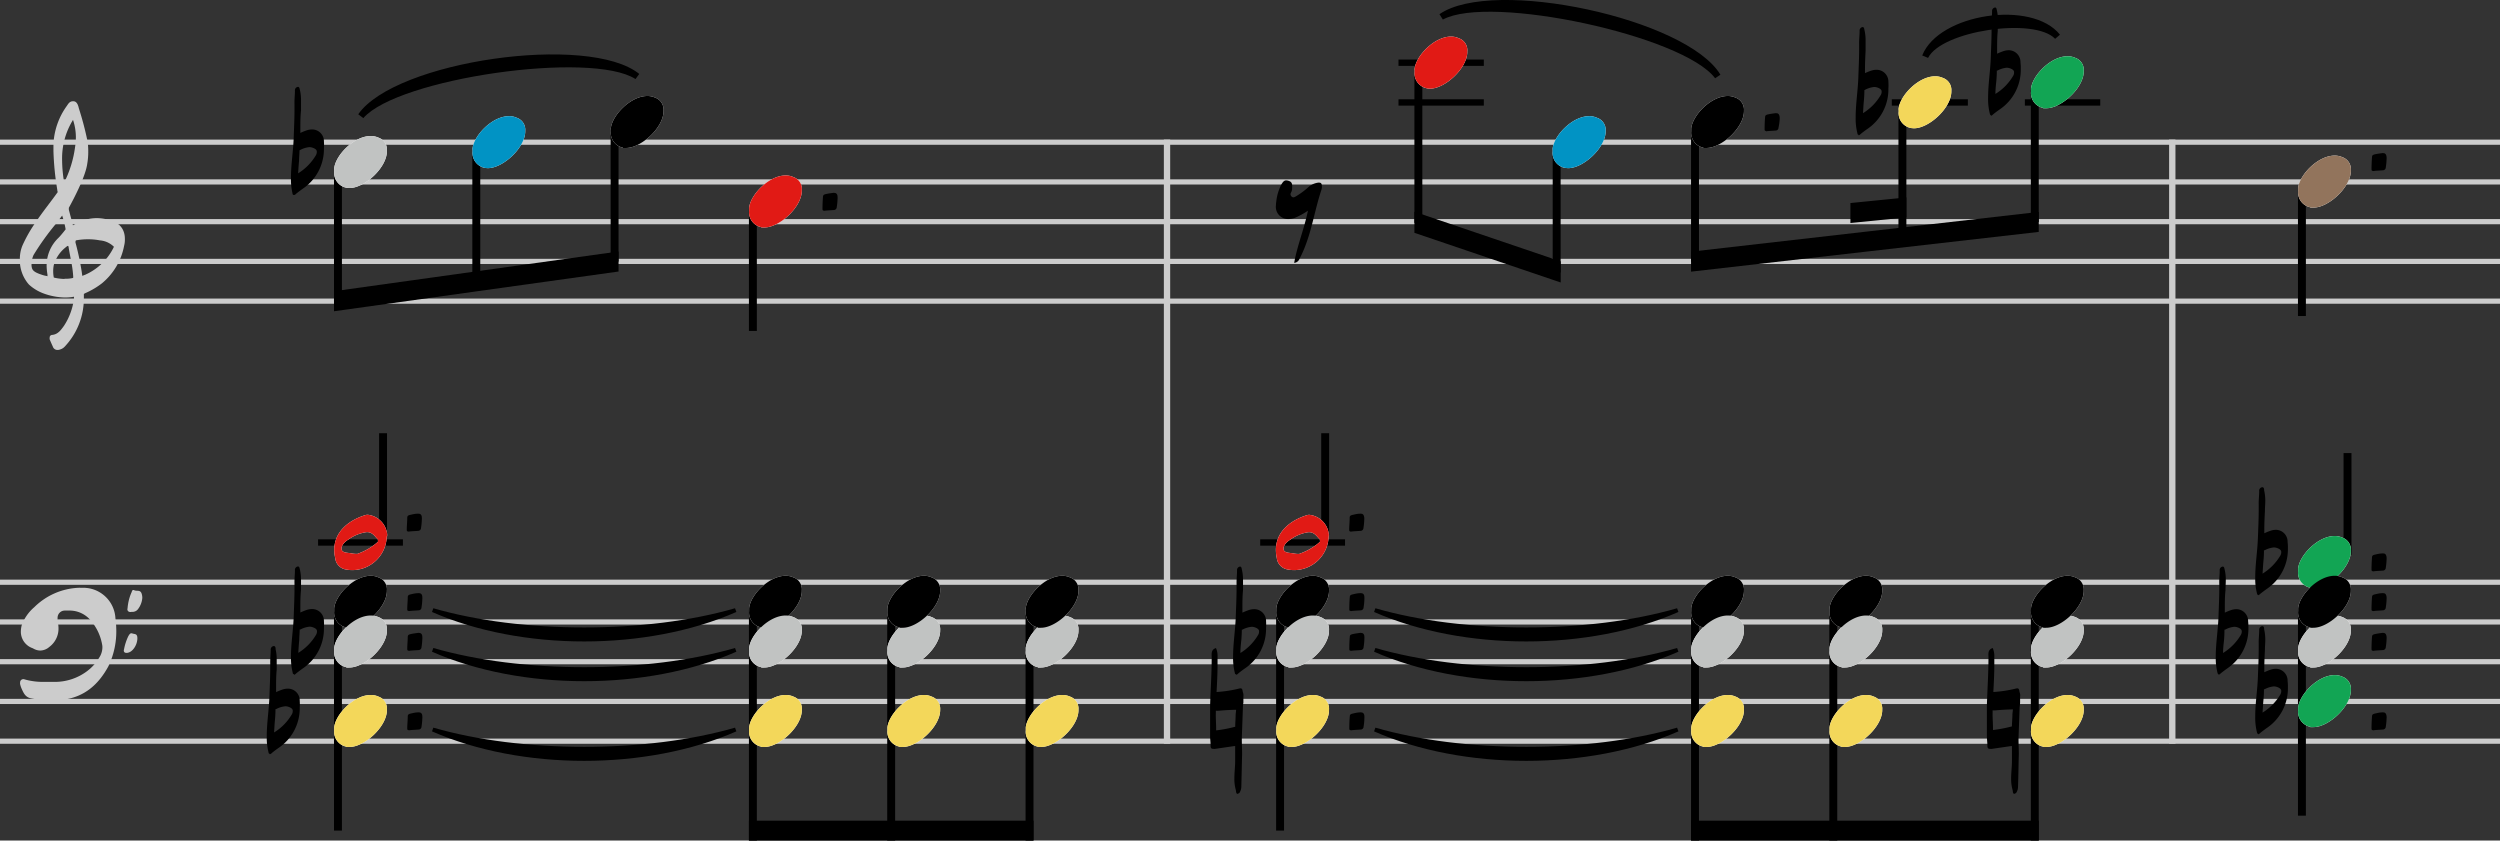 <svg xmlns="http://www.w3.org/2000/svg" viewBox="0 0 410.19 137.91"><rect x="0" y="0" width="410.19" height="137.91" fill="#333333" stroke="none"/><defs><style>.cls-1,.cls-2,.cls-3,.cls-4{fill:none;stroke-miterlimit:2;}.cls-1,.cls-2{stroke:#ccc;}.cls-1{stroke-width:0.85px;}.cls-2,.cls-4{stroke-width:1.04px;}.cls-3,.cls-4{stroke:#000;}.cls-3{stroke-width:1.3px;}.cls-5{fill:#fff;}.cls-6{fill:#ccc;}.cls-7{fill:#c1c3c2;}.cls-8{fill:#0193c4;}.cls-9{fill:#e11a15;}.cls-10{fill:#f3d75a;}.cls-11{fill:#12a554;}.cls-12{fill:#92745c;}</style></defs><g id="Layer_2" data-name="Layer 2"><g id="Layer_1-2" data-name="Layer 1"><line class="cls-1" y1="121.61" x2="410.19" y2="121.61"/><line class="cls-1" y1="108.57" x2="410.19" y2="108.57"/><line class="cls-1" y1="102.05" x2="410.19" y2="102.05"/><line class="cls-1" y1="95.53" x2="410.19" y2="95.53"/><line class="cls-1" y1="49.41" x2="410.19" y2="49.41"/><line class="cls-1" y1="36.37" x2="410.19" y2="36.37"/><line class="cls-1" y1="29.85" x2="410.19" y2="29.85"/><line class="cls-1" y1="42.89" x2="410.19" y2="42.89"/><line class="cls-1" y1="115.09" x2="410.19" y2="115.09"/><line class="cls-1" y1="23.33" x2="410.19" y2="23.33"/><line class="cls-2" x1="191.48" y1="22.9" x2="191.48" y2="122.03"/><line class="cls-2" x1="356.42" y1="22.9" x2="356.42" y2="122.03"/><line class="cls-3" x1="55.45" y1="27.79" x2="55.45" y2="49.44"/><line class="cls-3" x1="78.15" y1="24.53" x2="78.15" y2="46.18"/><line class="cls-3" x1="100.84" y1="21.27" x2="100.84" y2="42.92"/><line class="cls-3" x1="123.53" y1="34.31" x2="123.53" y2="54.3"/><line class="cls-3" x1="232.72" y1="11.49" x2="232.72" y2="36.57"/><line class="cls-4" x1="229.46" y1="10.29" x2="243.46" y2="10.29"/><line class="cls-4" x1="229.46" y1="16.81" x2="243.46" y2="16.81"/><line class="cls-3" x1="255.41" y1="24.53" x2="255.41" y2="44.72"/><line class="cls-3" x1="278.11" y1="21.27" x2="278.11" y2="42.94"/><line class="cls-3" x1="312.14" y1="18.01" x2="312.14" y2="38.96"/><line class="cls-4" x1="310.4" y1="16.81" x2="322.88" y2="16.81"/><line class="cls-3" x1="333.86" y1="14.75" x2="333.86" y2="36.42"/><line class="cls-4" x1="332.23" y1="16.81" x2="344.6" y2="16.81"/><line class="cls-3" x1="377.69" y1="31.05" x2="377.69" y2="51.85"/><line class="cls-3" x1="62.85" y1="71.08" x2="62.85" y2="87.78"/><line class="cls-3" x1="55.45" y1="99.99" x2="55.45" y2="136.28"/><line class="cls-4" x1="52.19" y1="89.01" x2="66.11" y2="89.01"/><line class="cls-3" x1="123.53" y1="99.99" x2="123.53" y2="137.91"/><line class="cls-3" x1="146.22" y1="99.99" x2="146.22" y2="137.91"/><line class="cls-3" x1="168.92" y1="99.99" x2="168.92" y2="137.91"/><line class="cls-3" x1="217.43" y1="71.08" x2="217.43" y2="87.78"/><line class="cls-3" x1="210.03" y1="99.99" x2="210.03" y2="136.28"/><line class="cls-4" x1="206.77" y1="89.01" x2="220.69" y2="89.01"/><line class="cls-3" x1="278.11" y1="99.99" x2="278.11" y2="137.91"/><line class="cls-3" x1="300.8" y1="99.99" x2="300.8" y2="137.91"/><line class="cls-3" x1="333.86" y1="99.99" x2="333.86" y2="137.91"/><line class="cls-3" x1="385.17" y1="74.34" x2="385.17" y2="91.04"/><line class="cls-3" x1="377.69" y1="99.99" x2="377.69" y2="133.83"/><path d="M48.24,32a.48.48,0,0,0,.31-.18c.34-.28.73-.57,1.09-.83a7.84,7.84,0,0,0,3.51-6.68,7.67,7.67,0,0,0,0-1.07,1.94,1.94,0,0,0-2-2,3,3,0,0,0-.78.13,9.94,9.94,0,0,0-1.09.44l0,0v-.68c0-1,0-2,.11-3,0-.57,0-1.12,0-1.69a7.3,7.3,0,0,0-.18-1.67c-.06-.18-.06-.52-.32-.52h0a.57.57,0,0,0-.5.63c0,.73-.1,1.48-.07,2.21V18c0,1.54-.08,3.07-.13,4.61-.08,2.21-.45,4.36-.45,6.57A10.25,10.25,0,0,0,48,31.76c0,.16.1.23.21.23m.7-3.51c.05-.67.08-1.37.16-2.1,0-.57.07-1.15.07-1.72l.11-.05a4,4,0,0,1,1.53-.47,1.76,1.76,0,0,1,.6.13c.42.16.62.37.6.65a1.13,1.13,0,0,1-.13.52,8.65,8.65,0,0,1-2.94,3"/><path class="cls-5" d="M56.83,30.8a4.57,4.57,0,0,0,.52.05c2.49,0,6.21-3.41,6.13-6.14a2.07,2.07,0,0,0-1.4-2.13,3,3,0,0,0-1.25-.26c-2.78,0-5.8,3.2-6,5.33,0,.16,0,.31,0,.47a2.49,2.49,0,0,0,2,2.68"/><path class="cls-5" d="M79.52,27.54a4.57,4.57,0,0,0,.52.05c2.5,0,6.22-3.41,6.14-6.14a2.08,2.08,0,0,0-1.41-2.13,2.9,2.9,0,0,0-1.24-.26c-2.79,0-5.8,3.2-6,5.33,0,.16,0,.31,0,.47a2.5,2.5,0,0,0,2,2.68"/><path class="cls-5" d="M102.21,24.28a4.8,4.8,0,0,0,.52,0c2.5,0,6.22-3.41,6.14-6.14a2.09,2.09,0,0,0-1.4-2.13,3,3,0,0,0-1.25-.26c-2.78,0-5.8,3.2-6,5.33,0,.16,0,.31,0,.47a2.49,2.49,0,0,0,2,2.68"/><path class="cls-5" d="M124.91,37.32a4.57,4.57,0,0,0,.52,0c2.49,0,6.21-3.41,6.13-6.14a2.07,2.07,0,0,0-1.4-2.13,3,3,0,0,0-1.25-.26c-2.78,0-5.8,3.2-6,5.33,0,.16,0,.31,0,.47a2.49,2.49,0,0,0,2,2.68"/><path d="M212.34,43.13a1,1,0,0,0,.86-.63,19.65,19.65,0,0,0,1.17-2.7c1-2.78,1.48-5.75,2.42-8.58a1.78,1.78,0,0,0,.1-.52v-.13c0-.37-.1-.6-.41-.6a.51.51,0,0,0-.21,0,3,3,0,0,0-1.61.75,12.6,12.6,0,0,1-2.14,1.56.71.71,0,0,1-.31.1.45.45,0,0,1-.31-.15.56.56,0,0,1-.16-.34.67.67,0,0,1,.08-.29A1.29,1.29,0,0,0,212,31c0-.44.13-1-.36-1.24a1.53,1.53,0,0,0-.6-.16c-.34,0-.55.23-.83.73a8,8,0,0,0-.81,2.78,4,4,0,0,0-.05.57,2,2,0,0,0,2,2.26,3.28,3.28,0,0,0,1.12-.2,12.82,12.82,0,0,0,2.13-1.17c-.59,2.93-1.74,5.66-2.26,8.58"/><path class="cls-5" d="M234.1,14.5a4.57,4.57,0,0,0,.52.05c2.49,0,6.21-3.41,6.13-6.14a2.07,2.07,0,0,0-1.4-2.13A3,3,0,0,0,238.1,6c-2.78,0-5.8,3.2-6,5.33,0,.16,0,.31,0,.47a2.49,2.49,0,0,0,2,2.68"/><path class="cls-5" d="M256.79,27.54a4.57,4.57,0,0,0,.52.05c2.5,0,6.21-3.41,6.14-6.14A2.1,2.1,0,0,0,262,19.32a2.92,2.92,0,0,0-1.25-.26c-2.78,0-5.79,3.2-6,5.33,0,.16,0,.31,0,.47a2.49,2.49,0,0,0,2,2.68"/><path class="cls-5" d="M279.48,24.28a4.8,4.8,0,0,0,.52,0c2.5,0,6.22-3.41,6.14-6.14a2.09,2.09,0,0,0-1.4-2.13,3,3,0,0,0-1.25-.26c-2.78,0-5.8,3.2-6,5.33,0,.16,0,.31,0,.47a2.49,2.49,0,0,0,2,2.68"/><path d="M304.92,22.21a.5.5,0,0,0,.32-.18c.33-.28.72-.57,1.09-.83a7.84,7.84,0,0,0,3.51-6.68,7.67,7.67,0,0,0,0-1.07,1.94,1.94,0,0,0-2-2,2.89,2.89,0,0,0-.78.13A10.09,10.09,0,0,0,306,12l0,0v-.68c0-1,.05-2,.1-3,0-.57,0-1.12,0-1.69a7.3,7.3,0,0,0-.18-1.67c-.05-.18-.05-.52-.31-.52h0a.57.57,0,0,0-.49.63c0,.73-.1,1.48-.08,2.21v.8c0,1.54-.08,3.07-.13,4.61-.08,2.21-.44,4.36-.44,6.57a9.83,9.83,0,0,0,.29,2.63c0,.16.1.23.2.23m.71-3.51c.05-.67.07-1.37.15-2.1.05-.57.08-1.15.08-1.72l.1-.05a4.05,4.05,0,0,1,1.54-.47,1.76,1.76,0,0,1,.6.13c.41.16.62.37.59.65a1,1,0,0,1-.13.52,8.54,8.54,0,0,1-2.93,3"/><path class="cls-5" d="M313.51,21a4.8,4.8,0,0,0,.52.05c2.5,0,6.22-3.41,6.14-6.14a2.09,2.09,0,0,0-1.4-2.13,3,3,0,0,0-1.25-.26c-2.78,0-5.8,3.2-6,5.33,0,.16,0,.31,0,.47a2.49,2.49,0,0,0,2,2.68"/><path d="M326.64,19a.5.5,0,0,0,.32-.18c.33-.28.72-.57,1.09-.83a7.84,7.84,0,0,0,3.51-6.68,7.67,7.67,0,0,0-.05-1.07,1.94,1.94,0,0,0-1.95-2,2.89,2.89,0,0,0-.78.13,10.09,10.09,0,0,0-1.1.44l0,0V8.11c0-1,0-2,.1-3,0-.57.05-1.12.05-1.69a7.3,7.3,0,0,0-.18-1.67c-.05-.18-.05-.52-.31-.52h0a.57.57,0,0,0-.49.63c0,.73-.1,1.48-.08,2.21v.8c0,1.54-.08,3.07-.13,4.61-.08,2.21-.44,4.36-.44,6.57a9.83,9.83,0,0,0,.29,2.63c.05.16.1.23.2.23m.71-3.51c0-.67.07-1.37.15-2.1.05-.57.08-1.15.08-1.72l.1,0a4.05,4.05,0,0,1,1.54-.47,1.76,1.76,0,0,1,.6.13c.41.16.62.37.59.65a1,1,0,0,1-.13.52,8.54,8.54,0,0,1-2.93,3"/><path class="cls-5" d="M335.23,17.76a4.8,4.8,0,0,0,.52,0c2.5,0,6.22-3.41,6.14-6.14a2.09,2.09,0,0,0-1.4-2.13,3,3,0,0,0-1.25-.26c-2.78,0-5.8,3.2-6,5.33,0,.16,0,.31,0,.47a2.49,2.49,0,0,0,2,2.68"/><path class="cls-5" d="M379.07,34.06a4.36,4.36,0,0,0,.52,0c2.49,0,6.21-3.41,6.13-6.14a2.09,2.09,0,0,0-1.4-2.13,3,3,0,0,0-1.25-.26c-2.78,0-5.8,3.2-6,5.33,0,.16,0,.31,0,.47a2.49,2.49,0,0,0,2,2.68"/><path d="M48.24,110.71a.48.48,0,0,0,.31-.18c.34-.28.73-.57,1.09-.83A7.84,7.84,0,0,0,53.15,103a7.67,7.67,0,0,0,0-1.07,1.94,1.94,0,0,0-2-2,3,3,0,0,0-.78.13,9.94,9.94,0,0,0-1.09.44l0,0v-.68c0-1,0-2,.11-3,0-.57,0-1.12,0-1.69a7.3,7.3,0,0,0-.18-1.67c-.06-.18-.06-.52-.32-.52h0a.57.57,0,0,0-.5.63c0,.73-.1,1.48-.07,2.21v.8c0,1.54-.08,3.07-.13,4.61-.08,2.21-.45,4.36-.45,6.57a10.25,10.25,0,0,0,.29,2.63c0,.16.1.23.21.23m.7-3.51c.05-.67.08-1.37.16-2.1,0-.57.07-1.15.07-1.72l.11,0a4,4,0,0,1,1.53-.47,1.76,1.76,0,0,1,.6.13c.42.16.62.37.6.65a1.13,1.13,0,0,1-.13.52,8.65,8.65,0,0,1-2.94,3"/><path d="M44.26,123.75a.5.5,0,0,0,.32-.18c.33-.28.72-.57,1.09-.83a7.84,7.84,0,0,0,3.51-6.68,7.67,7.67,0,0,0,0-1.07,1.94,1.94,0,0,0-2-2,2.89,2.89,0,0,0-.78.13,10.09,10.09,0,0,0-1.1.44l0,0v-.68c0-1,0-2,.1-3,0-.57,0-1.12,0-1.69a7.3,7.3,0,0,0-.18-1.67c0-.18,0-.52-.31-.52h0a.57.57,0,0,0-.49.63c0,.73-.1,1.48-.08,2.21v.8c0,1.54-.08,3.07-.13,4.61-.08,2.21-.44,4.36-.44,6.57a9.83,9.83,0,0,0,.29,2.63c0,.16.1.23.2.23m.71-3.51c.05-.67.07-1.37.15-2.1.05-.57.08-1.15.08-1.72l.1,0a4.05,4.05,0,0,1,1.54-.47,1.76,1.76,0,0,1,.6.13c.41.16.62.37.59.65a1,1,0,0,1-.13.52,8.54,8.54,0,0,1-2.93,3"/><path class="cls-5" d="M63.46,88a5.68,5.68,0,0,1-5.64,5.54,5.44,5.44,0,0,1-1.33-.16A2.1,2.1,0,0,1,55,91.55a5.72,5.72,0,0,1-.16-1.32c0-2.94,2.29-4.84,5.12-5.72a1.44,1.44,0,0,1,.37-.05,3.6,3.6,0,0,1,3.19,3.14,2.55,2.55,0,0,1,0,.39m-4.81,2.86A9.75,9.75,0,0,0,62,88.9a.36.36,0,0,0,0-.21.3.3,0,0,0,0-.18c-.47-.47-.83-1.09-1.58-1.19a1.23,1.23,0,0,0-.34,0,6.57,6.57,0,0,0-2.94,1.22c-.57.34-1.22,1-1.09,1.61s1.06.52,1.66.65a4.61,4.61,0,0,0,.94.08"/><path class="cls-5" d="M56.83,122.56a4.57,4.57,0,0,0,.52,0c2.49,0,6.21-3.41,6.13-6.14a2.07,2.07,0,0,0-1.4-2.13,3,3,0,0,0-1.25-.26c-2.78,0-5.8,3.2-6,5.33,0,.16,0,.31,0,.47a2.49,2.49,0,0,0,2,2.68"/><path class="cls-5" d="M56.83,103a4.57,4.57,0,0,0,.52,0c2.49,0,6.21-3.41,6.13-6.14a2.07,2.07,0,0,0-1.4-2.13,3,3,0,0,0-1.25-.26c-2.78,0-5.8,3.2-6,5.33,0,.16,0,.31,0,.47a2.49,2.49,0,0,0,2,2.68"/><path class="cls-5" d="M56.83,109.52a4.57,4.57,0,0,0,.52,0c2.49,0,6.21-3.41,6.13-6.14a2.07,2.07,0,0,0-1.4-2.13,3,3,0,0,0-1.25-.26c-2.78,0-5.8,3.2-6,5.33,0,.16,0,.31,0,.47a2.49,2.49,0,0,0,2,2.68"/><path class="cls-5" d="M124.91,122.56a4.57,4.57,0,0,0,.52,0c2.49,0,6.21-3.41,6.13-6.14a2.07,2.07,0,0,0-1.4-2.13,3,3,0,0,0-1.25-.26c-2.78,0-5.8,3.2-6,5.33,0,.16,0,.31,0,.47a2.49,2.49,0,0,0,2,2.68"/><path class="cls-5" d="M124.91,103a4.57,4.57,0,0,0,.52,0c2.49,0,6.21-3.41,6.13-6.14a2.07,2.07,0,0,0-1.4-2.13,3,3,0,0,0-1.25-.26c-2.78,0-5.8,3.2-6,5.33,0,.16,0,.31,0,.47a2.49,2.49,0,0,0,2,2.68"/><path class="cls-5" d="M124.91,109.52a4.57,4.57,0,0,0,.52,0c2.49,0,6.21-3.41,6.13-6.14a2.07,2.07,0,0,0-1.4-2.13,3,3,0,0,0-1.25-.26c-2.78,0-5.8,3.2-6,5.33,0,.16,0,.31,0,.47a2.49,2.49,0,0,0,2,2.68"/><path class="cls-5" d="M147.6,109.52a4.57,4.57,0,0,0,.52,0c2.5,0,6.21-3.41,6.14-6.14a2.1,2.1,0,0,0-1.41-2.13,2.92,2.92,0,0,0-1.25-.26c-2.78,0-5.79,3.2-6,5.33,0,.16,0,.31,0,.47a2.49,2.49,0,0,0,2,2.68"/><path class="cls-5" d="M147.6,103a4.57,4.57,0,0,0,.52,0c2.5,0,6.21-3.41,6.14-6.14a2.1,2.1,0,0,0-1.41-2.13,2.92,2.92,0,0,0-1.25-.26c-2.78,0-5.79,3.2-6,5.33,0,.16,0,.31,0,.47a2.49,2.49,0,0,0,2,2.68"/><path class="cls-5" d="M147.6,122.56a4.57,4.57,0,0,0,.52,0c2.5,0,6.21-3.41,6.14-6.14a2.1,2.1,0,0,0-1.41-2.13,2.92,2.92,0,0,0-1.25-.26c-2.78,0-5.79,3.2-6,5.33,0,.16,0,.31,0,.47a2.49,2.49,0,0,0,2,2.68"/><path class="cls-5" d="M170.29,109.52a4.8,4.8,0,0,0,.52,0c2.5,0,6.22-3.41,6.14-6.14a2.09,2.09,0,0,0-1.4-2.13,3,3,0,0,0-1.25-.26c-2.78,0-5.8,3.2-6,5.33,0,.16,0,.31,0,.47a2.49,2.49,0,0,0,2,2.68"/><path class="cls-5" d="M170.29,122.56a4.8,4.8,0,0,0,.52,0c2.5,0,6.22-3.41,6.14-6.14a2.09,2.09,0,0,0-1.4-2.13,3,3,0,0,0-1.25-.26c-2.78,0-5.8,3.2-6,5.33,0,.16,0,.31,0,.47a2.49,2.49,0,0,0,2,2.68"/><path class="cls-5" d="M170.29,103a4.8,4.8,0,0,0,.52,0c2.5,0,6.22-3.41,6.14-6.14a2.09,2.09,0,0,0-1.4-2.13,3,3,0,0,0-1.25-.26c-2.78,0-5.8,3.2-6,5.33,0,.16,0,.31,0,.47a2.49,2.49,0,0,0,2,2.68"/><path d="M202.81,110.71a.5.5,0,0,0,.32-.18c.33-.28.72-.57,1.09-.83a7.84,7.84,0,0,0,3.51-6.68,7.67,7.67,0,0,0,0-1.07,1.94,1.94,0,0,0-2-2,2.89,2.89,0,0,0-.78.13,10.09,10.09,0,0,0-1.1.44l0,0v-.68c0-1,0-2,.1-3,0-.57,0-1.12,0-1.69a7.3,7.3,0,0,0-.18-1.67c-.05-.18-.05-.52-.31-.52h0a.57.57,0,0,0-.49.63c0,.73-.1,1.48-.08,2.21v.8c0,1.54-.08,3.07-.13,4.61-.08,2.21-.44,4.36-.44,6.57a9.83,9.83,0,0,0,.29,2.63c0,.16.1.23.2.23m.71-3.51c0-.67.07-1.37.15-2.1.05-.57.08-1.15.08-1.72l.1,0a4.05,4.05,0,0,1,1.54-.47,1.76,1.76,0,0,1,.6.13c.41.16.62.37.59.65a1,1,0,0,1-.13.52,8.54,8.54,0,0,1-2.93,3"/><path d="M203.12,130.2c.29,0,.37-.36.47-.6a2.14,2.14,0,0,0,.08-.44c.05-1.79.08-3.59.13-5.41,0-.83-.05-1.66-.05-2.49.05-1.74.13-3.49.18-5.23,0,0,0-.39.08-.73v-.07l0-.32v-.15l0-.47a1.44,1.44,0,0,0-.05-.62c-.13-.26,0-.84-.58-.71a20.55,20.55,0,0,1-3.77.58c.08-1.49.16-3,.16-4.48,0-.49,0-1,0-1.45a3,3,0,0,0-.26-1.28c-.85.26-.7,1-.7,1.56,0,2.63-.18,5.23-.26,7.86,0,.91,0,1.82,0,2.73s0,1.53,0,2.28c0,.52.08,1,.08,1.54s.18.57.49.57a.83.83,0,0,0,.26,0l3.15-.46.13,0v2.47c0,.94-.13,1.9-.13,2.83a6.73,6.73,0,0,0,.23,1.88c.08.26,0,.67.34.67m-3.56-10.4v-.31c0-.88-.08-1.74-.05-2.6l0-.34a3,3,0,0,0,.52,0c.89-.08,1.77-.13,2.66-.15l.15,0-.08.78c0,.68-.07,1.38-.07,2a21.84,21.84,0,0,1-3.15.6"/><path class="cls-5" d="M218,88a5.69,5.69,0,0,1-5.65,5.54,5.42,5.42,0,0,1-1.32-.16,2.13,2.13,0,0,1-1.54-1.82,6.29,6.29,0,0,1-.15-1.32c0-2.94,2.29-4.84,5.12-5.72a1.3,1.3,0,0,1,.36-.05,3.6,3.6,0,0,1,3.2,3.14,2.55,2.55,0,0,1,0,.39m-4.81,2.86a9.75,9.75,0,0,0,3.35-1.95.36.36,0,0,0,0-.21.3.3,0,0,0,0-.18c-.47-.47-.83-1.09-1.59-1.19a1.12,1.12,0,0,0-.33,0,6.53,6.53,0,0,0-2.94,1.22c-.57.34-1.22,1-1.09,1.61s1.06.52,1.66.65a4.53,4.53,0,0,0,.94.08"/><path class="cls-5" d="M211.41,103a4.36,4.36,0,0,0,.52,0c2.49,0,6.21-3.41,6.13-6.14a2.09,2.09,0,0,0-1.4-2.13,3,3,0,0,0-1.25-.26c-2.78,0-5.8,3.2-6,5.33,0,.16,0,.31,0,.47a2.49,2.49,0,0,0,2,2.68"/><path class="cls-5" d="M211.41,109.52a4.36,4.36,0,0,0,.52,0c2.49,0,6.21-3.41,6.13-6.14a2.09,2.09,0,0,0-1.4-2.13,3,3,0,0,0-1.25-.26c-2.78,0-5.8,3.2-6,5.33,0,.16,0,.31,0,.47a2.49,2.49,0,0,0,2,2.68"/><path class="cls-5" d="M211.41,122.56a4.36,4.36,0,0,0,.52,0c2.49,0,6.21-3.41,6.13-6.14a2.09,2.09,0,0,0-1.4-2.13,3,3,0,0,0-1.25-.26c-2.78,0-5.8,3.2-6,5.33,0,.16,0,.31,0,.47a2.49,2.49,0,0,0,2,2.68"/><path class="cls-5" d="M279.48,103a4.8,4.8,0,0,0,.52,0c2.5,0,6.22-3.41,6.14-6.14a2.09,2.09,0,0,0-1.4-2.13,3,3,0,0,0-1.25-.26c-2.78,0-5.8,3.2-6,5.33,0,.16,0,.31,0,.47a2.49,2.49,0,0,0,2,2.68"/><path class="cls-5" d="M279.48,109.52a4.8,4.8,0,0,0,.52,0c2.5,0,6.22-3.41,6.14-6.14a2.09,2.09,0,0,0-1.4-2.13,3,3,0,0,0-1.25-.26c-2.78,0-5.8,3.2-6,5.33,0,.16,0,.31,0,.47a2.49,2.49,0,0,0,2,2.68"/><path class="cls-5" d="M279.48,122.56a4.8,4.8,0,0,0,.52,0c2.5,0,6.22-3.41,6.14-6.14a2.09,2.09,0,0,0-1.4-2.13,3,3,0,0,0-1.25-.26c-2.78,0-5.8,3.2-6,5.33,0,.16,0,.31,0,.47a2.49,2.49,0,0,0,2,2.68"/><path class="cls-5" d="M302.18,103a4.36,4.36,0,0,0,.52,0c2.49,0,6.21-3.41,6.13-6.14a2.09,2.09,0,0,0-1.4-2.13,3,3,0,0,0-1.25-.26c-2.78,0-5.8,3.2-6,5.33,0,.16,0,.31,0,.47a2.49,2.49,0,0,0,2,2.68"/><path class="cls-5" d="M302.18,122.56a4.36,4.36,0,0,0,.52,0c2.49,0,6.21-3.41,6.13-6.14a2.09,2.09,0,0,0-1.4-2.13,3,3,0,0,0-1.25-.26c-2.78,0-5.8,3.2-6,5.33,0,.16,0,.31,0,.47a2.49,2.49,0,0,0,2,2.68"/><path class="cls-5" d="M302.18,109.52a4.36,4.36,0,0,0,.52,0c2.49,0,6.21-3.41,6.13-6.14a2.09,2.09,0,0,0-1.4-2.13,3,3,0,0,0-1.25-.26c-2.78,0-5.8,3.2-6,5.33,0,.16,0,.31,0,.47a2.49,2.49,0,0,0,2,2.68"/><path d="M330.57,130.2c.28,0,.36-.36.47-.6a3.11,3.11,0,0,0,.07-.44c.06-1.79.08-3.59.13-5.41,0-.83-.05-1.66-.05-2.49.05-1.74.13-3.49.18-5.23,0,0,.06-.39.08-.73v-.07l0-.32v-.15l0-.47a1.29,1.29,0,0,0-.05-.62c-.13-.26,0-.84-.57-.71a20.69,20.69,0,0,1-3.77.58c.08-1.49.16-3,.16-4.48,0-.49,0-1,0-1.45a3.19,3.19,0,0,0-.26-1.28c-.86.26-.7,1-.7,1.56,0,2.63-.18,5.23-.26,7.86,0,.91,0,1.82,0,2.73s0,1.53,0,2.28c0,.52.08,1,.08,1.54s.18.57.49.57a.83.83,0,0,0,.26,0l3.15-.46.13,0v2.47c0,.94-.13,1.9-.13,2.83a6.73,6.73,0,0,0,.23,1.88c.08.26,0,.67.34.67M327,119.8v-.31c0-.88-.08-1.74-.06-2.6l0-.34a3,3,0,0,0,.52,0c.88-.08,1.77-.13,2.65-.15l.16,0-.08.78c0,.68-.08,1.38-.08,2a21.7,21.7,0,0,1-3.14.6"/><path class="cls-5" d="M335.23,109.52a4.8,4.8,0,0,0,.52,0c2.5,0,6.22-3.41,6.14-6.14a2.09,2.09,0,0,0-1.4-2.13,3,3,0,0,0-1.25-.26c-2.78,0-5.8,3.2-6,5.33,0,.16,0,.31,0,.47a2.49,2.49,0,0,0,2,2.68"/><path class="cls-5" d="M335.23,122.56a4.8,4.8,0,0,0,.52,0c2.5,0,6.22-3.41,6.14-6.14a2.09,2.09,0,0,0-1.4-2.13,3,3,0,0,0-1.25-.26c-2.78,0-5.8,3.2-6,5.33,0,.16,0,.31,0,.47a2.49,2.49,0,0,0,2,2.68"/><path class="cls-5" d="M335.23,103a4.8,4.8,0,0,0,.52,0c2.5,0,6.22-3.41,6.14-6.14a2.09,2.09,0,0,0-1.4-2.13,3,3,0,0,0-1.25-.26c-2.78,0-5.8,3.2-6,5.33,0,.16,0,.31,0,.47a2.49,2.49,0,0,0,2,2.68"/><path d="M370.48,120.49a.51.51,0,0,0,.31-.18c.34-.28.73-.57,1.09-.83a7.84,7.84,0,0,0,3.51-6.68,7.67,7.67,0,0,0-.05-1.07,1.94,1.94,0,0,0-1.95-2,2.89,2.89,0,0,0-.78.13,9.2,9.2,0,0,0-1.09.44l0,0v-.68c0-1,.05-2,.1-3,0-.57.06-1.12.06-1.69a7.31,7.31,0,0,0-.19-1.67c0-.18,0-.52-.31-.52h0a.57.57,0,0,0-.5.63c0,.73-.1,1.48-.08,2.21v.8c0,1.54-.07,3.07-.13,4.61-.07,2.21-.44,4.36-.44,6.57a9.83,9.83,0,0,0,.29,2.63c.05.16.1.23.21.23m.7-3.51c.05-.67.08-1.37.15-2.1a16.5,16.5,0,0,0,.08-1.72l.11,0a4,4,0,0,1,1.53-.47,1.76,1.76,0,0,1,.6.13c.41.16.62.37.6.65a1.13,1.13,0,0,1-.13.52,8.65,8.65,0,0,1-2.94,3"/><path d="M370.48,97.67a.51.51,0,0,0,.31-.18c.34-.28.73-.57,1.09-.83A7.84,7.84,0,0,0,375.39,90a7.67,7.67,0,0,0-.05-1.07,1.94,1.94,0,0,0-1.95-2,2.89,2.89,0,0,0-.78.13,9.2,9.2,0,0,0-1.09.44l0,0v-.68c0-1,.05-2,.1-3,0-.57.06-1.12.06-1.69a7.31,7.31,0,0,0-.19-1.67c0-.18,0-.52-.31-.52h0a.57.57,0,0,0-.5.63c0,.73-.1,1.48-.08,2.21v.8c0,1.54-.07,3.07-.13,4.61-.07,2.21-.44,4.36-.44,6.57a9.83,9.83,0,0,0,.29,2.63c.05.16.1.23.21.23m.7-3.51c.05-.67.08-1.37.15-2.1a16.5,16.5,0,0,0,.08-1.72l.11,0a4,4,0,0,1,1.53-.47,1.76,1.76,0,0,1,.6.13c.41.16.62.37.6.65a1.13,1.13,0,0,1-.13.52,8.65,8.65,0,0,1-2.94,3"/><path d="M364,110.71a.48.48,0,0,0,.31-.18c.34-.28.73-.57,1.09-.83a7.84,7.84,0,0,0,3.51-6.68,7.67,7.67,0,0,0-.05-1.07,1.94,1.94,0,0,0-1.95-2,3,3,0,0,0-.78.13,9.94,9.94,0,0,0-1.09.44l0,0v-.68c0-1,0-2,.11-3,0-.57.05-1.12.05-1.69a7.3,7.3,0,0,0-.18-1.67c-.06-.18-.06-.52-.32-.52h0a.57.57,0,0,0-.5.63c0,.73-.1,1.48-.07,2.21v.8c0,1.54-.08,3.07-.13,4.61-.08,2.21-.45,4.36-.45,6.57a10.25,10.25,0,0,0,.29,2.63c.05.16.1.23.21.23m.7-3.51c0-.67.08-1.37.16-2.1.05-.57.07-1.15.07-1.72l.11,0a4,4,0,0,1,1.53-.47,1.76,1.76,0,0,1,.6.13c.42.16.62.37.6.65a1.13,1.13,0,0,1-.13.52,8.65,8.65,0,0,1-2.94,3"/><path class="cls-5" d="M379.07,96.48a4.36,4.36,0,0,0,.52,0c2.49,0,6.21-3.41,6.13-6.14a2.09,2.09,0,0,0-1.4-2.13,3,3,0,0,0-1.25-.26c-2.78,0-5.8,3.2-6,5.33,0,.16,0,.31,0,.47a2.49,2.49,0,0,0,2,2.68"/><path class="cls-5" d="M379.07,119.3a4.36,4.36,0,0,0,.52,0c2.49,0,6.21-3.41,6.13-6.14a2.09,2.09,0,0,0-1.4-2.13,3,3,0,0,0-1.25-.26c-2.78,0-5.8,3.2-6,5.33,0,.16,0,.31,0,.47a2.49,2.49,0,0,0,2,2.68"/><path class="cls-5" d="M379.07,109.52a4.36,4.36,0,0,0,.52,0c2.49,0,6.21-3.41,6.13-6.14a2.09,2.09,0,0,0-1.4-2.13,3,3,0,0,0-1.25-.26c-2.78,0-5.8,3.2-6,5.33,0,.16,0,.31,0,.47a2.49,2.49,0,0,0,2,2.68"/><path class="cls-5" d="M379.07,103a4.36,4.36,0,0,0,.52,0c2.49,0,6.21-3.41,6.13-6.14a2.09,2.09,0,0,0-1.4-2.13,3,3,0,0,0-1.25-.26c-2.78,0-5.8,3.2-6,5.33,0,.16,0,.31,0,.47a2.49,2.49,0,0,0,2,2.68"/><path class="cls-6" d="M10.51,114.79c3.44-.5,5.67-2.53,7.26-5.44a13.2,13.2,0,0,0,1.3-6.34,12.52,12.52,0,0,0-.13-1.56,5.28,5.28,0,0,0-5.57-5,4.79,4.79,0,0,0-.65,0,11,11,0,0,0-7.09,3.17,7.12,7.12,0,0,0-2.06,2.94,4.38,4.38,0,0,0-.15,1.09,2.86,2.86,0,0,0,1.87,2.68,2,2,0,0,1,.21.1,2.31,2.31,0,0,0,1.11.31,2.33,2.33,0,0,0,1.49-.6,3.74,3.74,0,0,0,1.5-3,5.4,5.4,0,0,0-.15-1.25,2.4,2.4,0,0,1,0-.46,1.18,1.18,0,0,1,1.24-1.25,3.89,3.89,0,0,1,.58,0,4.5,4.5,0,0,1,3.3,1.28,8.22,8.22,0,0,1,2.18,4.26,2.13,2.13,0,0,1,.05.55,3.09,3.09,0,0,1-.54,1.66,7.58,7.58,0,0,1-2,2.21,8.8,8.8,0,0,1-5.43,1.74H7.11A10.82,10.82,0,0,1,4,111.46a.53.53,0,0,0-.7.54.66.66,0,0,0,0,.24,4.06,4.06,0,0,0,.28.83c.31.68.6,1.33,1.51,1.51a16.88,16.88,0,0,0,3.38.36,14.35,14.35,0,0,0,2-.15m10.3-7.67c.94,0,1.77-1.28,1.77-2.4,0-.78-.44-.65-.81-.78s-.49.16-.65.39a8.56,8.56,0,0,0-.73,2.21c-.1.29,0,.58.37.58h0m.83-6.74a1.14,1.14,0,0,0,1.12-.47,3.49,3.49,0,0,0,.68-1.82,2.53,2.53,0,0,0-.08-.59c-.21-.81-.81-.45-1.22-.65s-.39.26-.52.46a8,8,0,0,0-.6,2.5.44.44,0,0,0,.44.6l.18,0"/><path class="cls-6" d="M9.45,57.42a1.29,1.29,0,0,0,.41-.08,1.66,1.66,0,0,0,.78-.49,11.52,11.52,0,0,0,3.12-8c0-.23,0-.62,0-.62a4,4,0,0,1,.52-.26,12.91,12.91,0,0,0,2.44-1.48,10.52,10.52,0,0,0,3.64-6.14,4.16,4.16,0,0,0,.13-1.14c0-1.64-.91-2.84-3-3.23A8.24,8.24,0,0,0,16,35.79a7.11,7.11,0,0,0-3.71,1c-.16.08-.32.18-.32.18l-.67-2.52a2.2,2.2,0,0,1,0-.37s2.65-4.7,3-7.12a11.49,11.49,0,0,0,.18-2.11,11.76,11.76,0,0,0-.1-1.58,51.55,51.55,0,0,0-1.43-5.46c-.13-.55-.32-1.2-.94-1.2s-.81.44-1.09.83A11.58,11.58,0,0,0,8.77,23.7c0,.36,0,.73,0,1.09a45.73,45.73,0,0,0,.62,6.29,1.91,1.91,0,0,0,.08.44C8.28,33.19,7,34.75,5.86,36.46a23,23,0,0,0-2.18,3.83,5.68,5.68,0,0,0-.42,2.23,6,6,0,0,0,1.48,4.16A7.25,7.25,0,0,0,7,48.09a10.55,10.55,0,0,0,3.67.72,9.05,9.05,0,0,0,1.14-.07l.32-.06a2.13,2.13,0,0,1,0,.37,10.56,10.56,0,0,1-1.62,4.39c-.49.68-1,1.43-1.95,1.51a.42.42,0,0,0-.41.44,1,1,0,0,0,0,.29c.16.39.34.8.52,1.19a.79.79,0,0,0,.73.55m1.22-11.65a8.07,8.07,0,0,1-1.79-.23,5.18,5.18,0,0,1,0-2.06,5.66,5.66,0,0,1,2.08-3,.35.35,0,0,1,.21-.13c.1,0,.13.1.15.29.24,1.53.63,3,.73,4.57a1.54,1.54,0,0,1,0,.39,5,5,0,0,1-1.43.13m-2.86-.44a4.83,4.83,0,0,1-1-.26c-.68-.23-1.25-.49-1.43-.94a1.85,1.85,0,0,1-.11-.67,4.91,4.91,0,0,1,.11-.91,3.17,3.17,0,0,1,.23-.68A42.43,42.43,0,0,1,9.11,36.8l1.09-1.43.18.57a15.68,15.68,0,0,1,.39,1.69s-.72.94-1.19,1.41a6.27,6.27,0,0,0-1.93,4.6A9.19,9.19,0,0,0,7.78,45a1.13,1.13,0,0,1,0,.34m5.72-.08-.1-.73a45.68,45.68,0,0,0-1-4.68.53.53,0,0,1,.06-.41,10.33,10.33,0,0,1,2-.18,9.6,9.6,0,0,1,1.92.18,3.67,3.67,0,0,1,2.16.91.65.65,0,0,0,.16.13A9.44,9.44,0,0,1,14,45.07l-.47.18m-3-15.31a22.22,22.22,0,0,1-.34-3.69,12,12,0,0,1,1.79-6.58,9.09,9.09,0,0,1,.47,2.91,10.2,10.2,0,0,1-.13,1.53,18.28,18.28,0,0,1-1.79,5.83"/><path d="M58.78,18.75C64.84,10,96.61,5.44,104.89,12.13l-.62.84c-7.25-4.69-39-.12-44.66,6.41l-.83-.63"/><path d="M236.18,2.33c8.8-6.12,40.59.73,46.1,9.93l-.87.58c-5.24-7-37-13.82-44.67-9.63l-.56-.88"/><path d="M315.4,9.08c2.74-6.87,18-9.15,22.59-3.39l-.79.68c-3.43-3.6-18.63-1.32-20.85,3.13l-1-.42"/><path d="M70.88,120c14.71,6.45,35.22,6.45,49.94,0l-.22-.61c-14.5,4.2-35,4.2-49.5,0l-.22.61"/><path d="M70.88,100.41c14.71,6.45,35.22,6.45,49.94,0l-.22-.61c-14.5,4.2-35,4.2-49.5,0l-.22.61"/><path d="M70.88,106.93c14.71,6.45,35.22,6.45,49.94,0l-.22-.61c-14.5,4.2-35,4.2-49.5,0l-.22.61"/><path d="M225.45,100.41c14.72,6.45,35.23,6.45,49.94,0l-.22-.61c-14.49,4.2-35,4.2-49.5,0l-.22.61"/><path d="M225.45,106.93c14.72,6.45,35.23,6.45,49.94,0l-.22-.61c-14.49,4.2-35,4.2-49.5,0l-.22.61"/><path d="M225.45,120c14.72,6.45,35.23,6.45,49.94,0l-.22-.61c-14.49,4.2-35,4.2-49.5,0l-.22.61"/><path d="M122.88,137.91v-3.26h46.69v3.26H122.88"/><path d="M277.46,137.91v-3.26h57.05v3.26H277.46"/><path d="M54.8,51.07V47.78l46.69-6.52v3.29L54.8,51.07"/><path d="M232.07,38.2V34.74l24,8.15v3.46l-24-8.15"/><path d="M277.46,44.57V41.29l57.05-6.52v3.28l-57.05,6.52"/><path d="M303.61,36.59V33.31l9.18-.92v3.28l-9.18.92"/><path class="cls-7" d="M56.83,30.8a4.57,4.57,0,0,0,.52.05c2.49,0,6.21-3.41,6.13-6.14a2.07,2.07,0,0,0-1.4-2.13,3,3,0,0,0-1.25-.26c-2.78,0-5.8,3.2-6,5.33,0,.16,0,.31,0,.47a2.49,2.49,0,0,0,2,2.68"/><path class="cls-8" d="M79.52,27.54a4.57,4.57,0,0,0,.52.05c2.5,0,6.22-3.41,6.14-6.14a2.08,2.08,0,0,0-1.41-2.13,2.9,2.9,0,0,0-1.24-.26c-2.79,0-5.8,3.2-6,5.33,0,.16,0,.31,0,.47a2.5,2.5,0,0,0,2,2.68"/><path d="M102.21,24.28a4.8,4.8,0,0,0,.52,0c2.5,0,6.22-3.41,6.14-6.14a2.09,2.09,0,0,0-1.4-2.13,3,3,0,0,0-1.25-.26c-2.78,0-5.8,3.2-6,5.33,0,.16,0,.31,0,.47a2.49,2.49,0,0,0,2,2.68"/><path class="cls-9" d="M124.91,37.32a4.57,4.57,0,0,0,.52,0c2.49,0,6.21-3.41,6.13-6.14a2.07,2.07,0,0,0-1.4-2.13,3,3,0,0,0-1.25-.26c-2.78,0-5.8,3.2-6,5.33,0,.16,0,.31,0,.47a2.49,2.49,0,0,0,2,2.68"/><path class="cls-9" d="M234.1,14.5a4.57,4.57,0,0,0,.52.05c2.49,0,6.21-3.41,6.13-6.14a2.07,2.07,0,0,0-1.4-2.13A3,3,0,0,0,238.1,6c-2.78,0-5.8,3.2-6,5.33,0,.16,0,.31,0,.47a2.49,2.49,0,0,0,2,2.68"/><path class="cls-8" d="M256.79,27.54a4.57,4.57,0,0,0,.52.05c2.5,0,6.21-3.41,6.14-6.14A2.1,2.1,0,0,0,262,19.32a2.92,2.92,0,0,0-1.25-.26c-2.78,0-5.79,3.2-6,5.33,0,.16,0,.31,0,.47a2.49,2.49,0,0,0,2,2.68"/><path d="M279.48,24.28a4.8,4.8,0,0,0,.52,0c2.5,0,6.22-3.41,6.14-6.14a2.09,2.09,0,0,0-1.4-2.13,3,3,0,0,0-1.25-.26c-2.78,0-5.8,3.2-6,5.33,0,.16,0,.31,0,.47a2.49,2.49,0,0,0,2,2.68"/><path class="cls-10" d="M313.51,21a4.8,4.8,0,0,0,.52.05c2.5,0,6.22-3.41,6.14-6.14a2.09,2.09,0,0,0-1.4-2.13,3,3,0,0,0-1.25-.26c-2.78,0-5.8,3.2-6,5.33,0,.16,0,.31,0,.47a2.49,2.49,0,0,0,2,2.68"/><path class="cls-11" d="M335.23,17.76a4.8,4.8,0,0,0,.52,0c2.5,0,6.22-3.41,6.14-6.14a2.09,2.09,0,0,0-1.4-2.13,3,3,0,0,0-1.25-.26c-2.78,0-5.8,3.2-6,5.33,0,.16,0,.31,0,.47a2.49,2.49,0,0,0,2,2.68"/><path class="cls-12" d="M379.07,34.06a4.36,4.36,0,0,0,.52,0c2.49,0,6.21-3.41,6.13-6.14a2.09,2.09,0,0,0-1.4-2.13,3,3,0,0,0-1.25-.26c-2.78,0-5.8,3.2-6,5.33,0,.16,0,.31,0,.47a2.49,2.49,0,0,0,2,2.68"/><path class="cls-9" d="M63.46,88a5.68,5.68,0,0,1-5.64,5.54,5.44,5.44,0,0,1-1.33-.16A2.1,2.1,0,0,1,55,91.55a5.72,5.72,0,0,1-.16-1.32c0-2.94,2.29-4.84,5.12-5.72a1.44,1.44,0,0,1,.37-.05,3.6,3.6,0,0,1,3.19,3.14,2.55,2.55,0,0,1,0,.39m-4.81,2.86A9.75,9.75,0,0,0,62,88.9a.36.36,0,0,0,0-.21.3.3,0,0,0,0-.18c-.47-.47-.83-1.09-1.58-1.19a1.23,1.23,0,0,0-.34,0,6.57,6.57,0,0,0-2.94,1.22c-.57.34-1.22,1-1.09,1.61s1.06.52,1.66.65a4.61,4.61,0,0,0,.94.08"/><path class="cls-10" d="M56.83,122.56a4.57,4.57,0,0,0,.52,0c2.49,0,6.21-3.41,6.13-6.14a2.07,2.07,0,0,0-1.4-2.13,3,3,0,0,0-1.25-.26c-2.78,0-5.8,3.2-6,5.33,0,.16,0,.31,0,.47a2.49,2.49,0,0,0,2,2.68"/><path d="M56.83,103a4.57,4.57,0,0,0,.52,0c2.49,0,6.21-3.41,6.13-6.14a2.07,2.07,0,0,0-1.4-2.13,3,3,0,0,0-1.25-.26c-2.78,0-5.8,3.2-6,5.33,0,.16,0,.31,0,.47a2.49,2.49,0,0,0,2,2.68"/><path class="cls-7" d="M56.83,109.52a4.57,4.57,0,0,0,.52,0c2.49,0,6.21-3.41,6.13-6.14a2.07,2.07,0,0,0-1.4-2.13,3,3,0,0,0-1.25-.26c-2.78,0-5.8,3.2-6,5.33,0,.16,0,.31,0,.47a2.49,2.49,0,0,0,2,2.68"/><path class="cls-10" d="M124.91,122.56a4.57,4.57,0,0,0,.52,0c2.49,0,6.21-3.41,6.13-6.14a2.07,2.07,0,0,0-1.4-2.13,3,3,0,0,0-1.25-.26c-2.78,0-5.8,3.2-6,5.33,0,.16,0,.31,0,.47a2.49,2.49,0,0,0,2,2.68"/><path d="M124.91,103a4.57,4.57,0,0,0,.52,0c2.49,0,6.21-3.41,6.13-6.14a2.07,2.07,0,0,0-1.4-2.13,3,3,0,0,0-1.25-.26c-2.78,0-5.8,3.2-6,5.33,0,.16,0,.31,0,.47a2.49,2.49,0,0,0,2,2.68"/><path class="cls-7" d="M124.91,109.52a4.57,4.57,0,0,0,.52,0c2.49,0,6.21-3.41,6.13-6.14a2.07,2.07,0,0,0-1.4-2.13,3,3,0,0,0-1.25-.26c-2.78,0-5.8,3.2-6,5.33,0,.16,0,.31,0,.47a2.49,2.49,0,0,0,2,2.68"/><path class="cls-7" d="M147.6,109.52a4.57,4.57,0,0,0,.52,0c2.5,0,6.21-3.41,6.14-6.14a2.1,2.1,0,0,0-1.41-2.13,2.92,2.92,0,0,0-1.25-.26c-2.78,0-5.79,3.2-6,5.33,0,.16,0,.31,0,.47a2.49,2.49,0,0,0,2,2.68"/><path d="M147.6,103a4.57,4.57,0,0,0,.52,0c2.5,0,6.21-3.41,6.14-6.14a2.1,2.1,0,0,0-1.41-2.13,2.92,2.92,0,0,0-1.25-.26c-2.78,0-5.79,3.2-6,5.33,0,.16,0,.31,0,.47a2.49,2.49,0,0,0,2,2.68"/><path class="cls-10" d="M147.6,122.56a4.57,4.57,0,0,0,.52,0c2.5,0,6.21-3.41,6.14-6.14a2.1,2.1,0,0,0-1.41-2.13,2.92,2.92,0,0,0-1.25-.26c-2.78,0-5.79,3.2-6,5.33,0,.16,0,.31,0,.47a2.49,2.49,0,0,0,2,2.68"/><path class="cls-7" d="M170.29,109.52a4.8,4.8,0,0,0,.52,0c2.5,0,6.22-3.41,6.14-6.14a2.09,2.09,0,0,0-1.4-2.13,3,3,0,0,0-1.25-.26c-2.78,0-5.8,3.2-6,5.33,0,.16,0,.31,0,.47a2.49,2.49,0,0,0,2,2.68"/><path class="cls-10" d="M170.29,122.56a4.8,4.8,0,0,0,.52,0c2.5,0,6.22-3.41,6.14-6.14a2.09,2.09,0,0,0-1.4-2.13,3,3,0,0,0-1.25-.26c-2.78,0-5.8,3.2-6,5.33,0,.16,0,.31,0,.47a2.49,2.49,0,0,0,2,2.68"/><path d="M170.29,103a4.8,4.8,0,0,0,.52,0c2.5,0,6.22-3.41,6.14-6.14a2.09,2.09,0,0,0-1.4-2.13,3,3,0,0,0-1.25-.26c-2.78,0-5.8,3.2-6,5.33,0,.16,0,.31,0,.47a2.49,2.49,0,0,0,2,2.68"/><path class="cls-9" d="M218,88a5.69,5.69,0,0,1-5.65,5.54,5.42,5.42,0,0,1-1.32-.16,2.13,2.13,0,0,1-1.54-1.82,6.29,6.29,0,0,1-.15-1.32c0-2.94,2.29-4.84,5.12-5.72a1.3,1.3,0,0,1,.36-.05,3.6,3.6,0,0,1,3.2,3.14,2.55,2.55,0,0,1,0,.39m-4.81,2.86a9.75,9.75,0,0,0,3.35-1.95.36.36,0,0,0,0-.21.3.3,0,0,0,0-.18c-.47-.47-.83-1.09-1.59-1.19a1.12,1.12,0,0,0-.33,0,6.53,6.53,0,0,0-2.94,1.22c-.57.34-1.22,1-1.09,1.61s1.06.52,1.66.65a4.53,4.53,0,0,0,.94.08"/><path d="M211.41,103a4.36,4.36,0,0,0,.52,0c2.49,0,6.21-3.41,6.13-6.14a2.09,2.09,0,0,0-1.4-2.13,3,3,0,0,0-1.25-.26c-2.78,0-5.8,3.2-6,5.33,0,.16,0,.31,0,.47a2.49,2.49,0,0,0,2,2.68"/><path class="cls-7" d="M211.41,109.52a4.36,4.36,0,0,0,.52,0c2.49,0,6.21-3.41,6.13-6.14a2.09,2.09,0,0,0-1.4-2.13,3,3,0,0,0-1.25-.26c-2.78,0-5.8,3.2-6,5.33,0,.16,0,.31,0,.47a2.49,2.49,0,0,0,2,2.68"/><path class="cls-10" d="M211.41,122.56a4.36,4.36,0,0,0,.52,0c2.49,0,6.21-3.41,6.13-6.14a2.09,2.09,0,0,0-1.4-2.13,3,3,0,0,0-1.25-.26c-2.78,0-5.8,3.2-6,5.33,0,.16,0,.31,0,.47a2.49,2.49,0,0,0,2,2.68"/><path d="M279.48,103a4.8,4.8,0,0,0,.52,0c2.5,0,6.22-3.41,6.14-6.14a2.09,2.09,0,0,0-1.4-2.13,3,3,0,0,0-1.25-.26c-2.78,0-5.8,3.2-6,5.33,0,.16,0,.31,0,.47a2.49,2.49,0,0,0,2,2.68"/><path class="cls-7" d="M279.48,109.52a4.8,4.8,0,0,0,.52,0c2.5,0,6.22-3.41,6.14-6.14a2.09,2.09,0,0,0-1.4-2.13,3,3,0,0,0-1.25-.26c-2.78,0-5.8,3.2-6,5.33,0,.16,0,.31,0,.47a2.49,2.49,0,0,0,2,2.68"/><path class="cls-10" d="M279.48,122.56a4.8,4.8,0,0,0,.52,0c2.5,0,6.22-3.41,6.14-6.14a2.09,2.09,0,0,0-1.4-2.13,3,3,0,0,0-1.25-.26c-2.78,0-5.8,3.2-6,5.33,0,.16,0,.31,0,.47a2.49,2.49,0,0,0,2,2.68"/><path d="M302.18,103a4.36,4.36,0,0,0,.52,0c2.49,0,6.21-3.41,6.13-6.14a2.09,2.09,0,0,0-1.4-2.13,3,3,0,0,0-1.25-.26c-2.78,0-5.8,3.2-6,5.33,0,.16,0,.31,0,.47a2.49,2.49,0,0,0,2,2.68"/><path class="cls-10" d="M302.18,122.56a4.36,4.36,0,0,0,.52,0c2.49,0,6.21-3.41,6.13-6.14a2.09,2.09,0,0,0-1.4-2.13,3,3,0,0,0-1.25-.26c-2.78,0-5.8,3.2-6,5.33,0,.16,0,.31,0,.47a2.49,2.49,0,0,0,2,2.68"/><path class="cls-7" d="M302.18,109.52a4.36,4.36,0,0,0,.52,0c2.49,0,6.21-3.41,6.13-6.14a2.09,2.09,0,0,0-1.4-2.13,3,3,0,0,0-1.25-.26c-2.78,0-5.8,3.2-6,5.33,0,.16,0,.31,0,.47a2.49,2.49,0,0,0,2,2.68"/><path class="cls-7" d="M335.23,109.52a4.8,4.8,0,0,0,.52,0c2.5,0,6.22-3.41,6.14-6.14a2.09,2.09,0,0,0-1.4-2.13,3,3,0,0,0-1.25-.26c-2.78,0-5.8,3.2-6,5.33,0,.16,0,.31,0,.47a2.49,2.49,0,0,0,2,2.68"/><path class="cls-10" d="M335.23,122.56a4.8,4.8,0,0,0,.52,0c2.5,0,6.22-3.41,6.14-6.14a2.09,2.09,0,0,0-1.4-2.13,3,3,0,0,0-1.25-.26c-2.78,0-5.8,3.2-6,5.33,0,.16,0,.31,0,.47a2.49,2.49,0,0,0,2,2.68"/><path d="M335.23,103a4.8,4.8,0,0,0,.52,0c2.5,0,6.22-3.41,6.14-6.14a2.09,2.09,0,0,0-1.4-2.13,3,3,0,0,0-1.25-.26c-2.78,0-5.8,3.2-6,5.33,0,.16,0,.31,0,.47a2.49,2.49,0,0,0,2,2.68"/><path class="cls-11" d="M379.07,96.48a4.36,4.36,0,0,0,.52,0c2.49,0,6.21-3.41,6.13-6.14a2.09,2.09,0,0,0-1.4-2.13,3,3,0,0,0-1.25-.26c-2.78,0-5.8,3.2-6,5.33,0,.16,0,.31,0,.47a2.49,2.49,0,0,0,2,2.68"/><path class="cls-11" d="M379.07,119.3a4.36,4.36,0,0,0,.52,0c2.49,0,6.21-3.41,6.13-6.14a2.09,2.09,0,0,0-1.4-2.13,3,3,0,0,0-1.25-.26c-2.78,0-5.8,3.2-6,5.33,0,.16,0,.31,0,.47a2.49,2.49,0,0,0,2,2.68"/><path class="cls-7" d="M379.07,109.52a4.36,4.36,0,0,0,.52,0c2.49,0,6.21-3.41,6.13-6.14a2.09,2.09,0,0,0-1.4-2.13,3,3,0,0,0-1.25-.26c-2.78,0-5.8,3.2-6,5.33,0,.16,0,.31,0,.47a2.49,2.49,0,0,0,2,2.68"/><path d="M379.07,103a4.36,4.36,0,0,0,.52,0c2.49,0,6.21-3.41,6.13-6.14a2.09,2.09,0,0,0-1.4-2.13,3,3,0,0,0-1.25-.26c-2.78,0-5.8,3.2-6,5.33,0,.16,0,.31,0,.47a2.49,2.49,0,0,0,2,2.68"/><path d="M135.16,34.59s0,0,.05,0c.54-.08,1.06-.08,1.61-.13a.48.48,0,0,0,.47-.47,10.54,10.54,0,0,0,.13-1.32,1.71,1.71,0,0,0,0-.39c0-.42-.21-.63-.52-.63a.61.61,0,0,0-.23,0c-.37.05-.76.1-1.12.18s-.49.16-.52.44c-.05.68-.08,1.36-.08,2,0,.13,0,.29.24.29"/><path d="M289.73,21.55s0,0,0,0c.55-.08,1.07-.08,1.62-.13a.47.47,0,0,0,.46-.47A8.94,8.94,0,0,0,292,19.6a2.55,2.55,0,0,0,0-.39c-.05-.42-.21-.63-.52-.63a.66.66,0,0,0-.24,0c-.36.05-.75.1-1.11.18s-.5.16-.52.44c-.06.68-.08,1.36-.08,2,0,.13,0,.29.23.29"/><path d="M389.31,28.07s0,0,.06,0c.54-.08,1.06-.08,1.61-.13a.48.48,0,0,0,.47-.47,10.54,10.54,0,0,0,.13-1.32,1.71,1.71,0,0,0,0-.39c-.05-.42-.21-.63-.52-.63a.58.58,0,0,0-.23,0c-.37.05-.76.1-1.12.18s-.5.16-.52.44c-.05.68-.08,1.36-.08,2,0,.13,0,.29.23.29"/><path d="M67.08,119.83s0,0,0,0c.54-.08,1.06-.08,1.61-.13a.48.48,0,0,0,.47-.47,10.54,10.54,0,0,0,.13-1.32,1.71,1.71,0,0,0,0-.39c0-.42-.21-.63-.52-.63a.61.61,0,0,0-.23,0c-.37,0-.76.1-1.12.18s-.49.16-.52.44c0,.68-.08,1.36-.08,2,0,.13,0,.29.24.29"/><path d="M67.08,106.79s0,0,0,0c.54-.08,1.06-.08,1.61-.13a.48.48,0,0,0,.47-.47,10.54,10.54,0,0,0,.13-1.32,1.71,1.71,0,0,0,0-.39c0-.42-.21-.63-.52-.63a.61.61,0,0,0-.23,0c-.37.05-.76.1-1.12.18s-.49.16-.52.44c0,.68-.08,1.36-.08,2,0,.13,0,.29.24.29"/><path d="M67.08,100.27s0,0,0,0c.54-.08,1.06-.08,1.61-.13a.48.48,0,0,0,.47-.47,10.54,10.54,0,0,0,.13-1.32,1.71,1.71,0,0,0,0-.39c0-.42-.21-.63-.52-.63a.61.61,0,0,0-.23,0c-.37,0-.76.1-1.12.18s-.49.16-.52.44c0,.68-.08,1.36-.08,2,0,.13,0,.29.24.29"/><path d="M67,87.23s0,0,0,0c.55-.08,1.07-.08,1.61-.13a.48.48,0,0,0,.47-.47,10.54,10.54,0,0,0,.13-1.32,1.71,1.71,0,0,0,0-.39c0-.42-.2-.63-.52-.63a.63.63,0,0,0-.23,0c-.36,0-.75.1-1.12.18s-.49.16-.52.44c0,.68-.08,1.36-.08,2,0,.13,0,.29.24.29"/><path d="M221.65,119.83s0,0,0,0c.55-.08,1.07-.08,1.62-.13a.47.47,0,0,0,.46-.47,8.94,8.94,0,0,0,.13-1.32,2.55,2.55,0,0,0,0-.39c0-.42-.21-.63-.52-.63a.66.66,0,0,0-.24,0c-.36,0-.75.1-1.11.18s-.5.16-.52.44c-.06.68-.08,1.36-.08,2,0,.13,0,.29.23.29"/><path d="M221.65,106.79s0,0,0,0c.55-.08,1.07-.08,1.62-.13a.47.47,0,0,0,.46-.47,8.94,8.94,0,0,0,.13-1.32,2.55,2.55,0,0,0,0-.39c0-.42-.21-.63-.52-.63a.66.66,0,0,0-.24,0c-.36.05-.75.1-1.11.18s-.5.16-.52.44c-.06.68-.08,1.36-.08,2,0,.13,0,.29.23.29"/><path d="M221.65,100.27s0,0,0,0c.55-.08,1.07-.08,1.62-.13a.47.47,0,0,0,.46-.47,8.94,8.94,0,0,0,.13-1.32,2.55,2.55,0,0,0,0-.39c0-.42-.21-.63-.52-.63a.66.66,0,0,0-.24,0c-.36,0-.75.1-1.11.18s-.5.16-.52.44c-.06.68-.08,1.36-.08,2,0,.13,0,.29.23.29"/><path d="M221.57,87.23s0,0,.06,0c.54-.08,1.06-.08,1.61-.13a.48.48,0,0,0,.47-.47,10.54,10.54,0,0,0,.13-1.32,1.71,1.71,0,0,0,0-.39c-.05-.42-.21-.63-.52-.63a.58.58,0,0,0-.23,0c-.37,0-.76.1-1.12.18s-.5.16-.52.44c0,.68-.08,1.36-.08,2,0,.13,0,.29.23.29"/><path d="M389.31,119.83s0,0,.06,0c.54-.08,1.06-.08,1.61-.13a.48.48,0,0,0,.47-.47,10.54,10.54,0,0,0,.13-1.32,1.71,1.71,0,0,0,0-.39c-.05-.42-.21-.63-.52-.63a.58.58,0,0,0-.23,0c-.37,0-.76.1-1.12.18s-.5.16-.52.44c-.05.68-.08,1.36-.08,2,0,.13,0,.29.23.29"/><path d="M389.31,106.79s0,0,.06,0c.54-.08,1.06-.08,1.61-.13a.48.48,0,0,0,.47-.47,10.54,10.54,0,0,0,.13-1.32,1.71,1.71,0,0,0,0-.39c-.05-.42-.21-.63-.52-.63a.58.58,0,0,0-.23,0c-.37.05-.76.1-1.12.18s-.5.16-.52.44c-.05.68-.08,1.36-.08,2,0,.13,0,.29.23.29"/><path d="M389.31,100.27s0,0,.06,0c.54-.08,1.06-.08,1.61-.13a.48.48,0,0,0,.47-.47,10.54,10.54,0,0,0,.13-1.32,1.71,1.71,0,0,0,0-.39c-.05-.42-.21-.63-.52-.63a.58.58,0,0,0-.23,0c-.37,0-.76.1-1.12.18s-.5.16-.52.44c-.05.68-.08,1.36-.08,2,0,.13,0,.29.23.29"/><path d="M389.31,93.75s0,0,.06,0c.54-.08,1.06-.08,1.61-.13a.48.48,0,0,0,.47-.47,10.54,10.54,0,0,0,.13-1.32,1.71,1.71,0,0,0,0-.39c-.05-.42-.21-.63-.52-.63a.58.58,0,0,0-.23,0c-.37,0-.76.1-1.12.18s-.5.16-.52.44c-.05.68-.08,1.36-.08,2,0,.13,0,.29.23.29"/></g></g></svg>